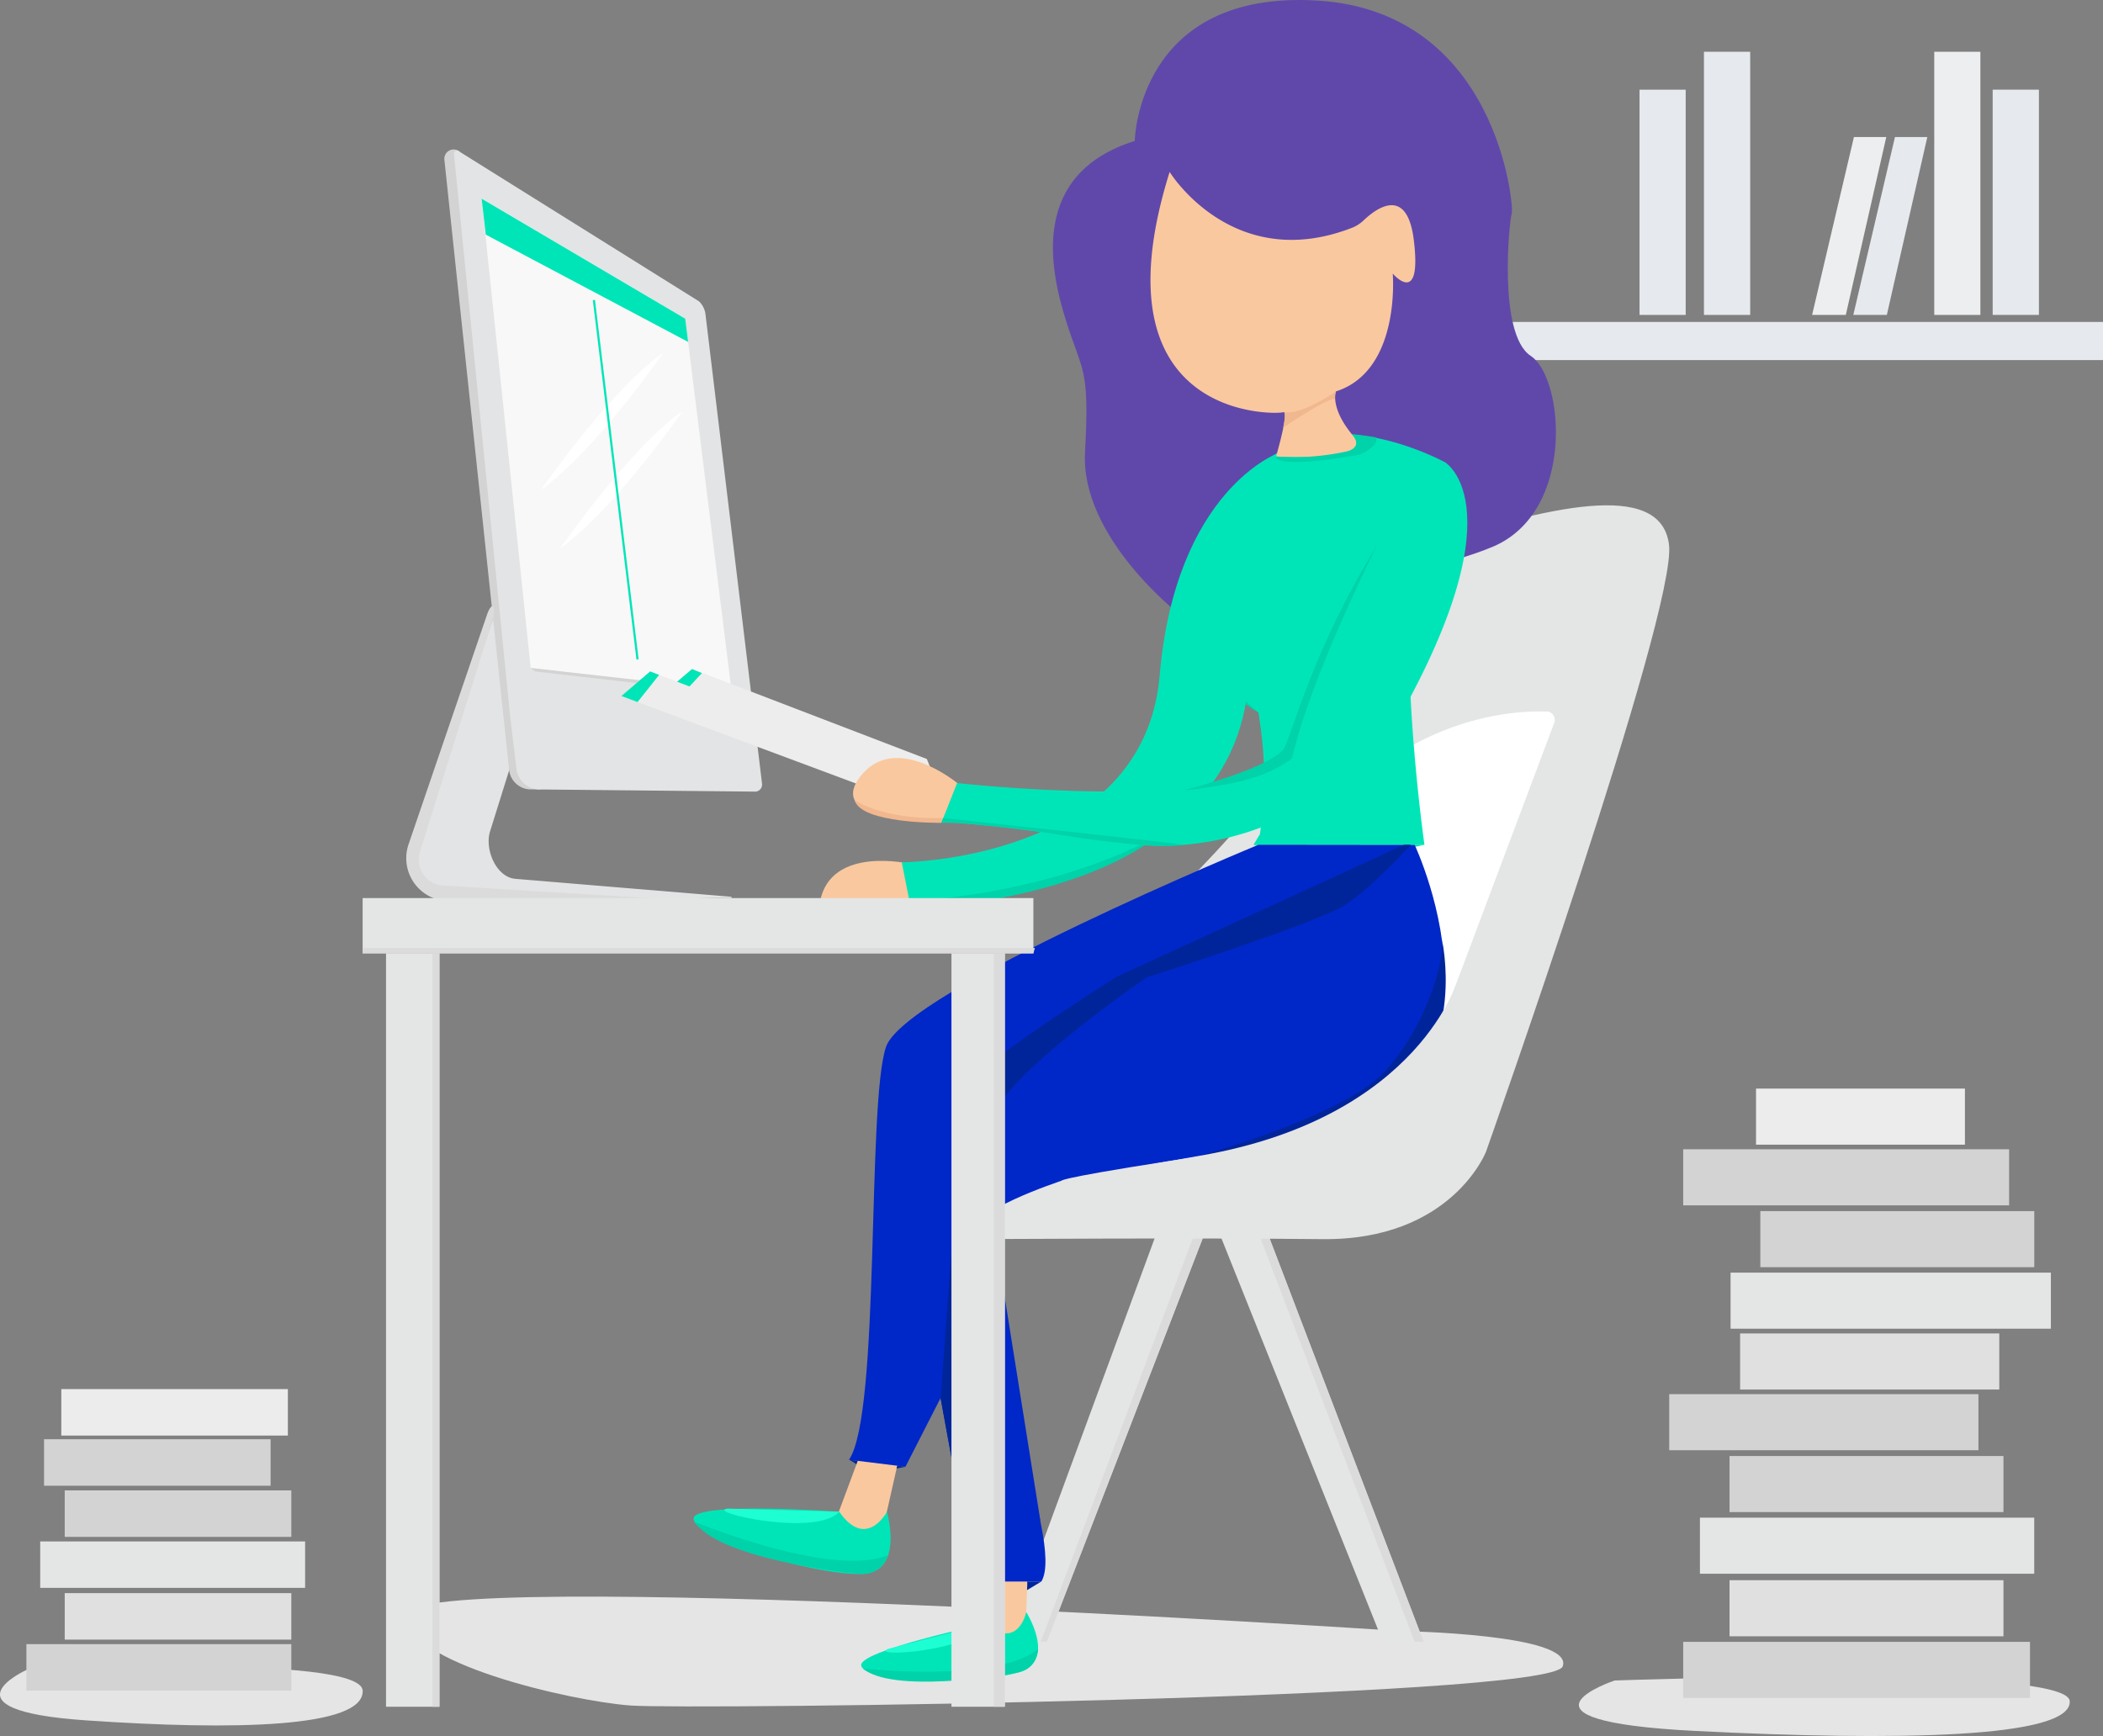 <svg xmlns="http://www.w3.org/2000/svg" viewBox="0 0 487.42 402.42"><rect x="0" y="0" width="487.42" height="402.42" fill="#808080" stroke="none"/><defs><style>.cls-1{fill:#e5e5e5;}.cls-2{fill:#e6e9ed;}.cls-3{fill:#edeeef;}.cls-4{fill:#e3e4e5;}.cls-5{fill:#d3d3d3;}.cls-6{fill:#dbdbdb;}.cls-7{fill:#f8f8f8;}.cls-8{fill:#e4e5e5;}.cls-9{fill:#fac89f;}.cls-10{fill:#00e5b7;}.cls-11{fill:#1dffd3;}.cls-12{fill:#00d2a9;}.cls-13{fill:#f1b78e;}.cls-14{fill:#0027c8;}.cls-15{fill:#fff;}.cls-16{fill:#6048aa;}.cls-17{fill:#00259a;}.cls-18{fill:#e0e0e0;}.cls-19{fill:#ececec;}.cls-20{fill:#ededed;}.cls-21{fill:none;stroke:#00e5b7;stroke-miterlimit:10;stroke-width:0.5px;}</style></defs><title>Asset 2100</title><g id="Layer_2" data-name="Layer 2"><g id="Layer_1-2" data-name="Layer 1"><g id="Group_560" data-name="Group 560"><path id="Path_3880" data-name="Path 3880" class="cls-1" d="M374.23,389.55s-27.9,9.33,18.68,11.69,87.31,1.72,86.8-6.9S374.23,389.55,374.23,389.55Z"/><rect id="Rectangle_393" data-name="Rectangle 393" class="cls-2" x="321.07" y="74.63" width="166.36" height="8.84"/><path id="Path_3881" data-name="Path 3881" class="cls-3" d="M448.31,12H459V73H448.31V12"/><path id="Path_3882" data-name="Path 3882" class="cls-2" d="M461.85,20.79h10.72V73H461.85V20.79"/><path id="Path_3883" data-name="Path 3883" class="cls-2" d="M394.93,12h10.72V73H394.93V12"/><path id="Path_3884" data-name="Path 3884" class="cls-2" d="M380,20.79H390.7V73H380V20.79"/><path id="Path_3885" data-name="Path 3885" class="cls-3" d="M429.69,31.77h7.5L427.81,73H420Z"/><path id="Path_3886" data-name="Path 3886" class="cls-2" d="M439.2,31.77h7.5L437.32,73h-7.77Z"/><path id="Path_3887" data-name="Path 3887" class="cls-4" d="M119.48,203.72l50,4.16a.08.08,0,0,1,.08.08.09.09,0,0,1-.06.08l-17.28.43a5.17,5.17,0,0,1-1.18.08L104.59,206c-7.12-.21-9.48-5.68-7.11-12.4l17.71-53,3.43,36-5,16C112.22,196.8,115,203.38,119.48,203.72Z"/><path id="Path_3888" data-name="Path 3888" class="cls-5" d="M125.33,183,106.52,35.13h0A2.17,2.17,0,0,0,103,37.08l15,141.39a5.07,5.07,0,0,0,5,4.52h2.2"/><path id="Path_3889" data-name="Path 3889" class="cls-4" d="M163.51,72.83l13.11,108.83a1.65,1.65,0,0,1-1.44,1.84H175L125,183a5.38,5.38,0,0,1-5.29-4.74l-1.49-12.36-13-130.16a.73.73,0,0,1,.66-.81.71.71,0,0,1,.6.21l55.53,34.71A5,5,0,0,1,163.51,72.83Z"/><path id="Path_3890" data-name="Path 3890" class="cls-6" d="M114.43,142.58h0a.91.91,0,0,1,0,.33L97.33,197.47a6,6,0,0,0,5.36,7.8l49.3,3a15.44,15.44,0,0,0,3.72,0h.11l13.76-.19v.45l-15,.54a9.64,9.64,0,0,1-2.08,0l-48.5-.21a9.92,9.92,0,0,1-9.84-10,10,10,0,0,1,.53-3.13l18.19-53.25C113.85,139.64,114.9,140.12,114.43,142.58Z"/><path id="Path_3892" data-name="Path 3892" class="cls-7" d="M158.82,73.88l10.76,86.5L123,154.84,111.63,46Z"/><path id="Path_3893" data-name="Path 3893" class="cls-1" d="M325.05,378.1s39.89.66,37.14,8.18S160,396.39,146.06,395.34s-52.87-10-51.9-21.13S325.05,378.1,325.05,378.1Z"/><path id="Path_3894" data-name="Path 3894" class="cls-8" d="M294.16,286.82l35.78,93.73h-9.43L283,286.82Z"/><path id="Path_3895" data-name="Path 3895" class="cls-6" d="M294.16,286.82l35.78,93.73h-2.07l-35.8-93.73Z"/><path id="Path_3896" data-name="Path 3896" class="cls-8" d="M267.7,286.82l-34.49,93.73h9.43l36.21-93.73Z"/><path id="Path_3897" data-name="Path 3897" class="cls-6" d="M278.84,286.82l-36.2,93.73h-1.43l35.23-93.44Z"/><path id="Path_3898" data-name="Path 3898" class="cls-9" d="M227.31,366.6l1.21,13.95,9.17-2.37.47-12.81H226.83Z"/><path id="Path_3899" data-name="Path 3899" class="cls-10" d="M228.33,376.44s-29.65,6.26-28.72,9.7c1.09,4,26.4,4.49,36.53,1.51,8.91-2.61,1.72-13.95,1.72-13.95S236,382.65,228.33,376.44Z"/><path id="Path_3900" data-name="Path 3900" class="cls-11" d="M205.85,382.22c-4.59,2,19.38.69,22.48-5.78"/><path id="Path_3901" data-name="Path 3901" class="cls-12" d="M200,386.76s30.63,3.46,40.57-4.46c0,0-.13,4.42-4.45,5.35S206.66,392.49,200,386.76Z"/><path id="Path_3902" data-name="Path 3902" class="cls-9" d="M199.08,337.91l-5.67,15.21,10.93,2.67,3.75-16.62Z"/><path id="Path_3903" data-name="Path 3903" class="cls-10" d="M194.51,350.42S160.82,348,160.76,352c-.07,4.63,26.9,12.94,38.68,12.87,10.34-.06,6.13-14.42,6.13-14.42S200.78,359.43,194.51,350.42Z"/><path id="Path_3904" data-name="Path 3904" class="cls-11" d="M168.65,349.7c-5.53.73,20.56,6.71,25.87.72"/><path id="Path_3905" data-name="Path 3905" class="cls-12" d="M161,352.78s31.76,13.13,44.85,7.7c0,0-1.5,4.7-6.41,4.37S166.36,361,161,352.78Z"/><path id="Path_3906" data-name="Path 3906" class="cls-9" d="M211.64,209.92s-24,12.75-21.62-.73,21.26-8.88,21.26-8.88Z"/><path id="Path_3907" data-name="Path 3907" class="cls-13" d="M211.67,210.43s-16.57,8.27-20.34,4c0,0,7.54,1.28,20.24-5.51Z"/><path id="Path_3908" data-name="Path 3908" class="cls-14" d="M241.21,353l-9.59-60.11,2-26.88-14.18,12Z"/><path id="Path_3909" data-name="Path 3909" class="cls-12" d="M281,144.32s-1.83,14,10.63,20.82c0,0,9.53,1.64,11.86-.23C303.53,164.91,289.34,168.52,281,144.32Z"/><path id="Path_3910" data-name="Path 3910" class="cls-8" d="M301.29,165.39s3.26-30.79,29.94-39.15,53.66-15.42,55.6,0S344.41,267,344.41,267s-8,20.57-37.93,20.24-79.37,0-79.37,0-12.86,1.93-8.36-9.32,58.49-75.67,58.49-75.67S307.72,171.49,301.29,165.39Z"/><path id="Path_3911" data-name="Path 3911" class="cls-15" d="M358.4,164.93c-6-.15-30.25.06-51.92,24.87,0,0-20.53,52.3-14.94,62.17,4.36,7.72,20,1.49,30.08-2.67a23.22,23.22,0,0,0,12.9-13.3l25.71-68.44A2,2,0,0,0,359,165,2.28,2.28,0,0,0,358.4,164.93Z"/><path id="Path_3912" data-name="Path 3912" class="cls-12" d="M290.57,195.82h39.62S304.85,201.7,290.57,195.82Z"/><path id="Path_3913" data-name="Path 3913" class="cls-16" d="M263,32.67S263.59-2.41,305.34.13s45.6,47.79,45.05,49.32-3.3,28,4.4,33.05,10.44,36.1-8.79,44.23-72.52,15.76-72.52,15.76-23.07-17.8-22-37.62-.55-18.3-4.4-30.51S238.79,40.3,263,32.67Z"/><path id="Path_3914" data-name="Path 3914" class="cls-10" d="M291.67,108.08s-23.93,38,0,57.06l.45,3.08A85.69,85.69,0,0,1,292,193.4l-1.47,2.42h39.62s-10.69-74.61,4.65-88.72c0,0-10.79-5.89-22.3-6.39C300.37,100.19,291.67,108.08,291.67,108.08Z"/><path id="Path_3915" data-name="Path 3915" class="cls-10" d="M296.18,105.07s-23.72,8.59-27.4,51.54S209,199.89,209,199.89l2.13,10.72s77.76-1.34,78.39-56.1"/><path id="Path_3916" data-name="Path 3916" class="cls-9" d="M271.09,39.86s14.5,23.62,42.13,13A8.29,8.29,0,0,0,316,51.13c2.72-2.61,10.09-8.36,11.68,4.49,1.95,15.83-4.88,7.8-4.88,7.8s1.95,22.49-13.17,27.31c0,0-1.46,3.75,3.9,10.18s-17.77,4.91-17.77,4.91S298.9,95,297.44,95.55,253,97.69,271.09,39.86Z"/><path id="Path_3917" data-name="Path 3917" class="cls-12" d="M211.07,210.61S248,209.67,269,193.32c0,0-21.05,13.21-58.24,15.59Z"/><path id="Path_3918" data-name="Path 3918" class="cls-14" d="M327.87,195.82s28.68,60.75-30.35,69.34c-44.27,6.44-51,8.11-51.55,8.55-.22.17-21.5,6.85-21.22,13,1,22.93,22.24,70.51,16.61,79.9H225.81L218,324.06s2.41-65.21,1.59-70.94S259,227.93,259,227.93Z"/><path id="Path_3919" data-name="Path 3919" class="cls-14" d="M291.67,195.82s-81.81,33.75-86.31,46.84-1.23,85.08-8.59,95.72L209.86,340,218,324.06l8.5-47.32,27-40.63,58.95-20,15.34-20.25Z"/><path id="Path_3920" data-name="Path 3920" class="cls-13" d="M309.63,90.73s-7.69,5.44-12,4.84c0,0,.45.28-.22,3.58,0,0,10.56-7.21,12-6.61V92a3.47,3.47,0,0,1,.06-.64Z"/><path id="Path_3921" data-name="Path 3921" class="cls-17" d="M259,228.73s46.35-14.6,53-19.11S327,195.82,327,195.82h-1.57L259,226.33Z"/><path id="Path_3922" data-name="Path 3922" class="cls-12" d="M313.3,100.62s3.26,3.14-1.5,4.09a56.49,56.49,0,0,1-16,1.11s-1.09,3.05,18.44-.27a6.26,6.26,0,0,0,3.1-1.42c.93-.81,1.83-1.08,1.67-2.72C319,101.41,316.9,101,313.3,100.62Z"/><path id="Path_3923" data-name="Path 3923" class="cls-17" d="M259,226.33s-28.62,17.94-33.85,24.2c-3.94,4.7-2.74,19.64-3.65,28.39-.85,8.26-3.41,43.91-3.41,45.14a154.77,154.77,0,0,0,6.15-24.28c2.74-16.2,4.12-36.11,6.16-41.47,3.87-10.18,35.35-31.74,35.35-31.74Z"/><path id="Path_3924" data-name="Path 3924" class="cls-17" d="M218,324.06l7.77,42.54h4.54s-11.07-52.25-10.13-56.3Z"/><path id="Path_3925" data-name="Path 3925" class="cls-17" d="M334.19,217.77s5.74,24.95-11.87,37.73S278,267.92,278,267.92s33.34-9.11,43-19.6S335,222.27,334.19,217.77Z"/><path id="Path_3926" data-name="Path 3926" class="cls-8" d="M338.16,226.33s-8.68,32.76-60.15,41.59-22,7.27-22,7.27l59.36.1,31.56-49Z"/><path id="Path_3927" data-name="Path 3927" class="cls-17" d="M241.36,366.6l-3.32,2,.08-2Z"/><path id="Path_3928" data-name="Path 3928" class="cls-17" d="M227.31,366.6l.16,1.8-1.66-1.8Z"/><path id="Path_3929" data-name="Path 3929" class="cls-17" d="M209.86,340l-2.06.41.15-.64Z"/><path id="Path_3930" data-name="Path 3930" class="cls-17" d="M196.77,338.38l2,.25-.3.8A7.54,7.54,0,0,0,196.77,338.38Z"/><rect id="Rectangle_394" data-name="Rectangle 394" class="cls-8" x="220.52" y="220.98" width="12.38" height="174.65"/><rect id="Rectangle_395" data-name="Rectangle 395" class="cls-8" x="89.47" y="220.98" width="12.38" height="174.65"/><rect id="Rectangle_396" data-name="Rectangle 396" class="cls-8" x="84.05" y="208.18" width="155.46" height="12.8"/><path id="Path_3931" data-name="Path 3931" class="cls-18" d="M15,369.3v10.77H67.52V369.3H15"/><path id="Path_3932" data-name="Path 3932" class="cls-8" d="M9.32,357.31v10.77h61.4V357.31H9.32"/><path id="Path_3933" data-name="Path 3933" class="cls-5" d="M15,345.48v10.78H67.52V345.48H15"/><path id="Path_3934" data-name="Path 3934" class="cls-5" d="M10.21,333.62V344.4H62.72V333.62H10.21"/><path id="Path_3935" data-name="Path 3935" class="cls-19" d="M14.21,322v10.77H66.72V322H14.21"/><path id="Path_3936" data-name="Path 3936" class="cls-18" d="M400.86,366.3v13h63.49v-13H400.86"/><path id="Path_3937" data-name="Path 3937" class="cls-8" d="M394,351.8v13h77.48v-13H394"/><path id="Path_3938" data-name="Path 3938" class="cls-5" d="M400.86,337.51v13h63.49v-13H400.86"/><path id="Path_3939" data-name="Path 3939" class="cls-5" d="M386.88,323.17v13h71.67v-13H386.88"/><path id="Path_3940" data-name="Path 3940" class="cls-18" d="M403.31,309.1v13h60.07v-13H403.31"/><path id="Path_3941" data-name="Path 3941" class="cls-5" d="M390.12,380.59v13H470.5v-13H390.12"/><path id="Path_3942" data-name="Path 3942" class="cls-8" d="M401.1,295v13h74.24V295H401.1"/><path id="Path_3943" data-name="Path 3943" class="cls-5" d="M408,280.74v13h63.49v-13H408"/><path id="Path_3944" data-name="Path 3944" class="cls-5" d="M390.12,266.41v13h75.54v-13H390.12"/><path id="Path_3945" data-name="Path 3945" class="cls-19" d="M407,252.34v13h48.42v-13H407"/><path id="Path_3946" data-name="Path 3946" class="cls-5" d="M123,154.84l1,.8,45.59,5.24-.22-.84Z"/><path id="Path_3947" data-name="Path 3947" class="cls-20" d="M160.39,155.06l-6.68,5.7,64.67,24.13-3.56-8.95Z"/><path id="Path_3948" data-name="Path 3948" class="cls-10" d="M153.71,160.77l3.38,1.26,5.6-6-2.3-.94Z"/><path id="Path_3949" data-name="Path 3949" class="cls-15" d="M125.33,113.65s16.1-23.27,28.38-31.87C153.71,81.78,138.44,104.05,125.33,113.65Z"/><path id="Path_3950" data-name="Path 3950" class="cls-15" d="M129.82,127.15s16.1-23.28,28.39-31.88C158.21,95.27,142.94,117.55,129.82,127.15Z"/><path id="Path_3951" data-name="Path 3951" class="cls-10" d="M111.63,46.05l47.19,27.83.67,5.38-46.9-24.87Z"/><line id="Line_13" data-name="Line 13" class="cls-21" x1="137.65" y1="69.55" x2="147.77" y2="152.87"/><path id="Path_3952" data-name="Path 3952" class="cls-6" d="M84.05,221H239.51l.35-1.25H84.06Z"/><rect id="Rectangle_397" data-name="Rectangle 397" class="cls-6" x="100.21" y="220.98" width="1.64" height="174.65"/><rect id="Rectangle_398" data-name="Rectangle 398" class="cls-6" x="230.35" y="220.98" width="2.54" height="174.65"/><path id="Path_3953" data-name="Path 3953" class="cls-20" d="M150.69,155.64l-6.67,5.7,64.67,24.12-3.56-9Z"/><path id="Path_3954" data-name="Path 3954" class="cls-9" d="M218.24,190.57s-27.16.6-19-10.37,23,1.61,23,1.61Z"/><path id="Path_3955" data-name="Path 3955" class="cls-13" d="M218.16,190.74s-18.64.24-20.09-5.28c0,0,6.17,4.53,20.56,4.17Z"/><path id="Path_3956" data-name="Path 3956" class="cls-10" d="M334.84,107.1s18.52,10.68-14,65.22c0,0-23.27,28.6-61.78,23s-40.89-4.54-40.89-4.54l3.66-9.27s62.13,7.09,77.66-5.7c0,0,5.32-31.85,16.34-50.84C321,116,327.07,105.65,334.84,107.1Z"/><path id="Path_3957" data-name="Path 3957" class="cls-12" d="M274.35,195.81s-5,1.7-33.09-3c0,0-21.9-2.79-23.1-2.07l.47-1.11S268.15,194.92,274.35,195.81Z"/><path id="Path_3958" data-name="Path 3958" class="cls-12" d="M319.07,126.57s-15.35,30.45-19.59,49.2c0,0-4.7,4-13.79,5.74s-11.16,1.65-11.16,1.65,21.22-5.43,23.29-10.08C300.07,168,305,149.34,319.07,126.57Z"/><path id="Path_3959" data-name="Path 3959" class="cls-10" d="M150.69,155.64l-6.67,5.7,3.75,1.4,5-6.29Z"/><path id="Path_3960" data-name="Path 3960" class="cls-1" d="M6.12,387.11s-20.61,9.32,13.8,11.68,64.51,1.72,64.14-6.9S6.12,387.11,6.12,387.11Z"/><path id="Path_3961" data-name="Path 3961" class="cls-5" d="M6.12,381.12V391.9h61.4V381.12H6.12"/></g></g></g></svg>